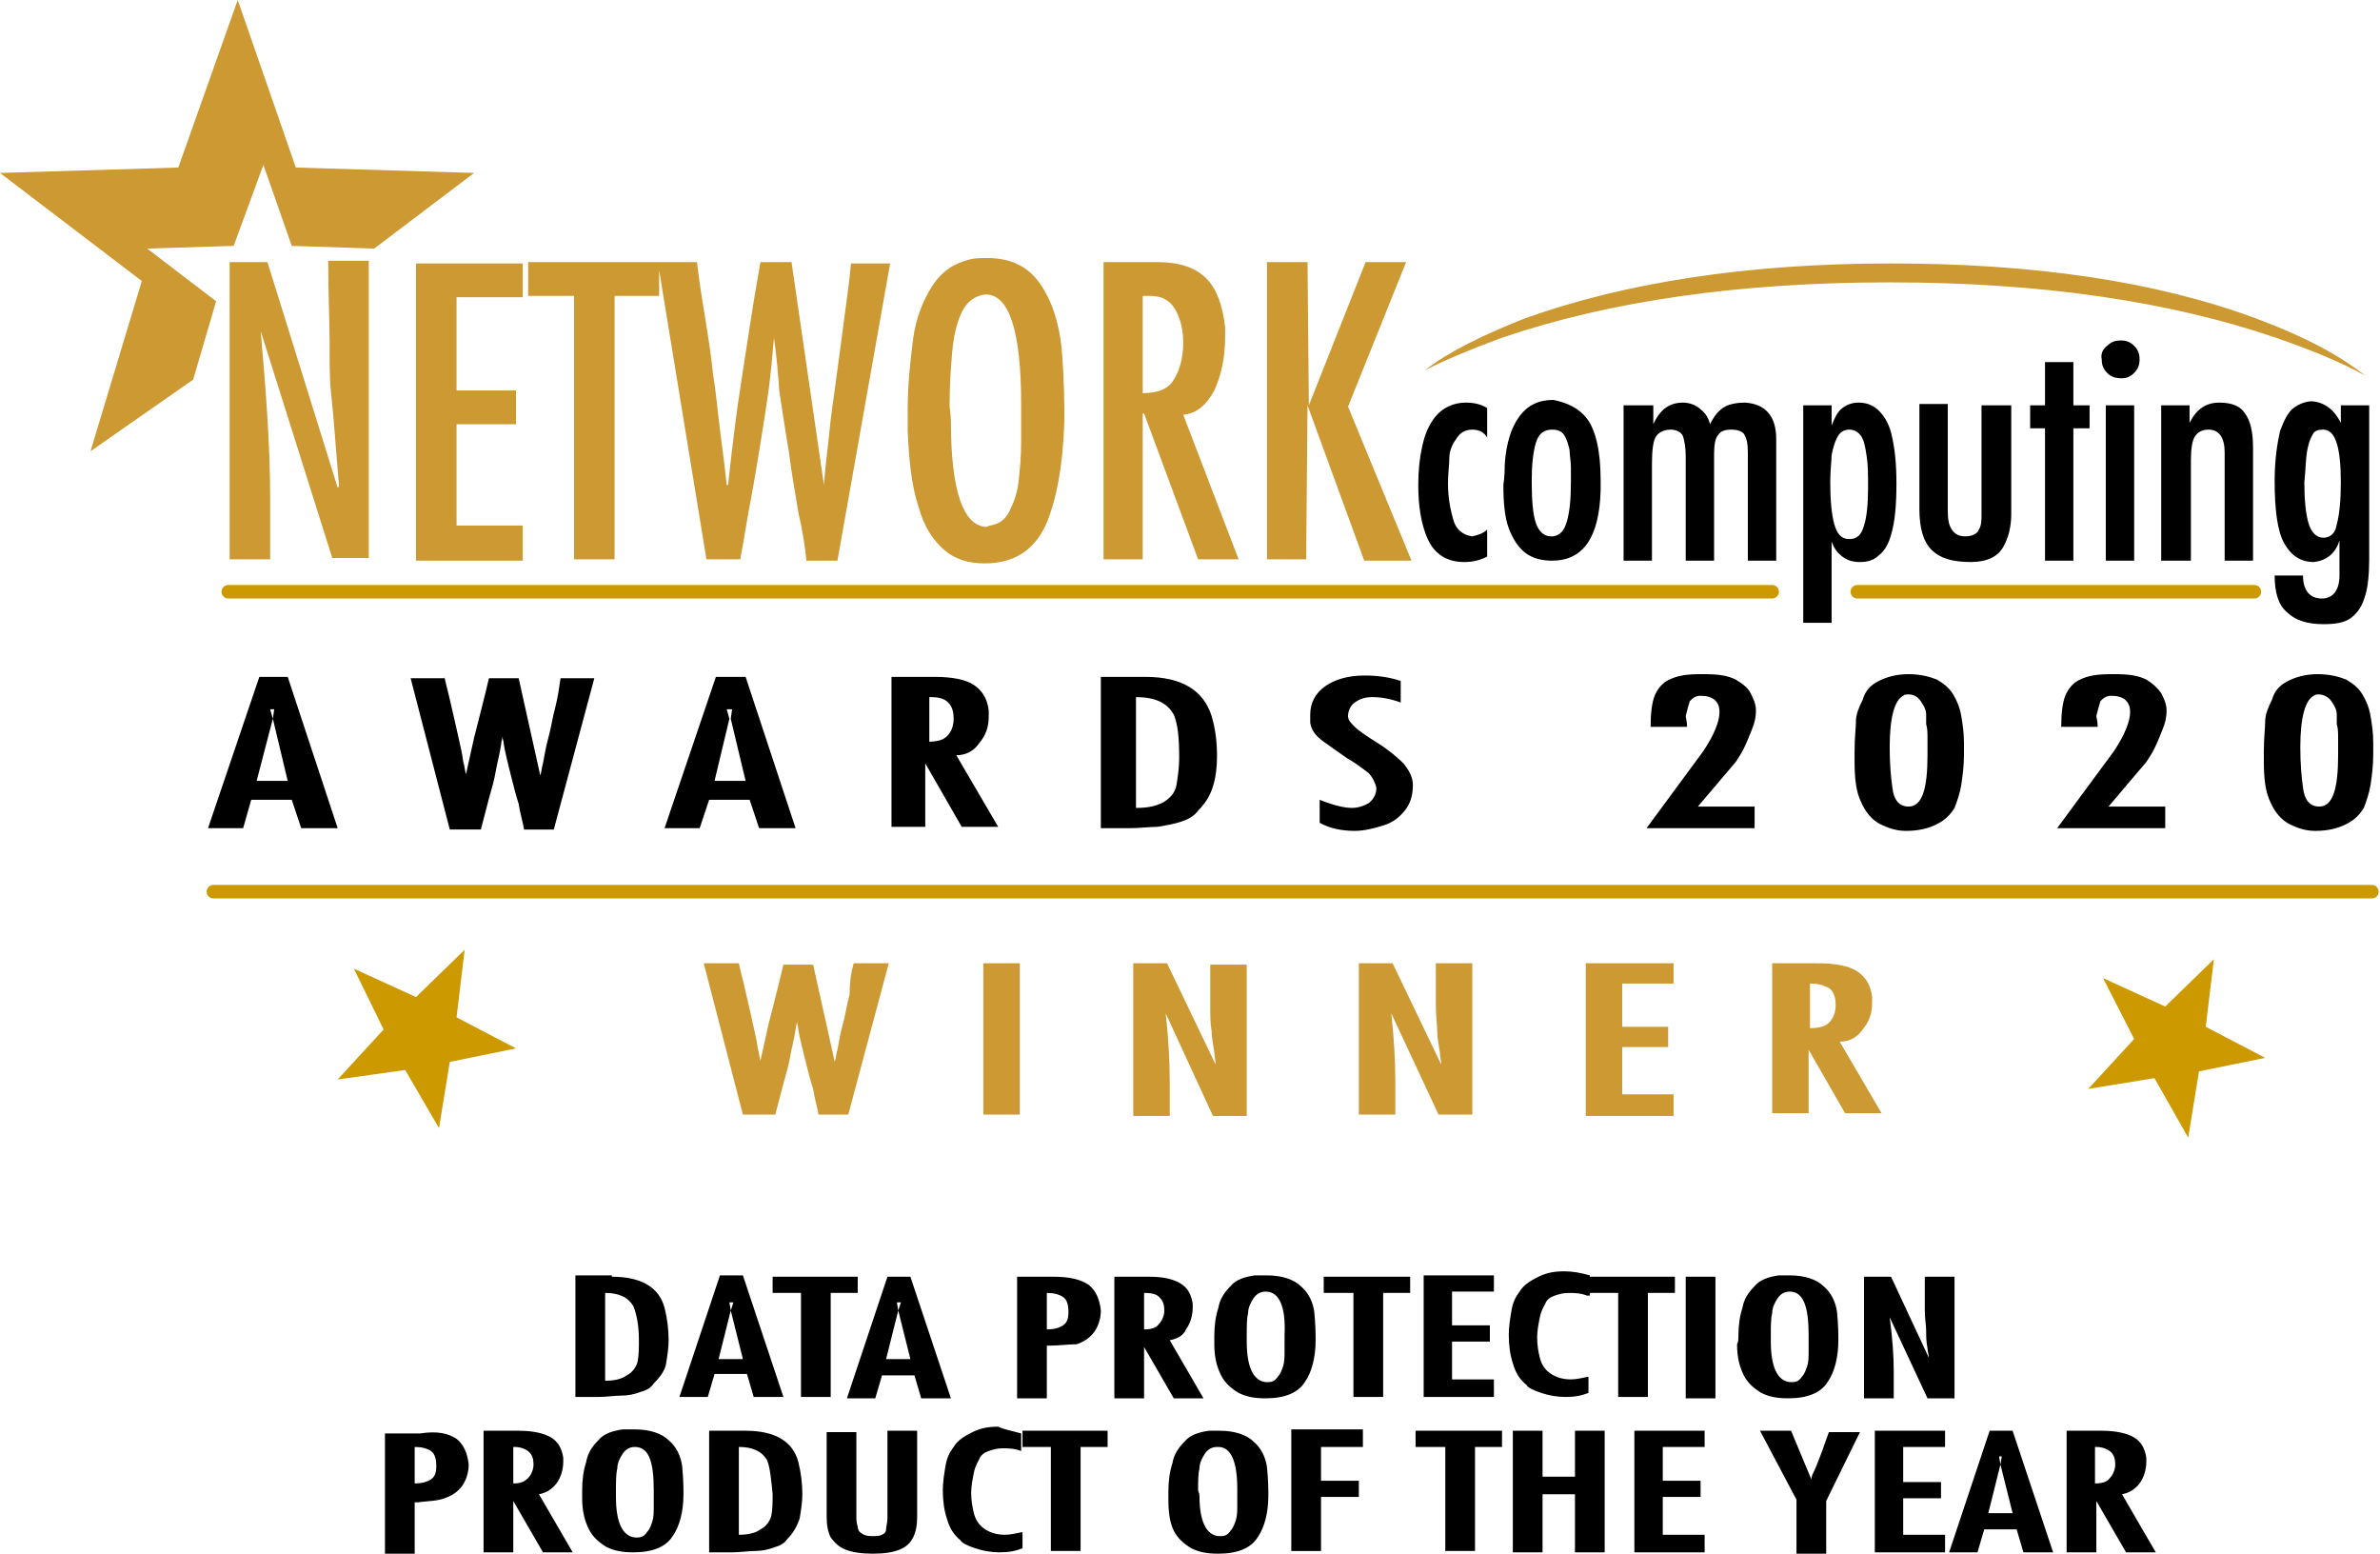 <?xml version="1.0" encoding="utf-8"?>
<!-- Generator: Adobe Illustrator 24.0.1, SVG Export Plug-In . SVG Version: 6.00 Build 0)  -->
<svg version="1.1" xmlns="http://www.w3.org/2000/svg" xmlns:xlink="http://www.w3.org/1999/xlink" x="0px" y="0px" width="176.2px"
	 height="115px" viewBox="0 0 176.2 115" style="enable-background:new 0 0 176.2 115;" xml:space="preserve">
<style type="text/css">
	.st0{fill-rule:evenodd;clip-rule:evenodd;fill:#CC9933;}
	.st1{fill-rule:evenodd;clip-rule:evenodd;fill:#CC9900;}
	.st2{fill-rule:evenodd;clip-rule:evenodd;}
	
		.st3{fill-rule:evenodd;clip-rule:evenodd;fill:none;stroke:#CC9900;stroke-linecap:round;stroke-linejoin:round;stroke-miterlimit:3;}
</style>
<g id="Layer_2">
	<polygon class="st0" points="17.3,18.2 10.9,18.4 16,22.3 14.3,28.1 6.7,33.4 10.5,20.8 0,12.8 13.2,12.4 17.6,0 21.9,12.4 
		35.1,12.8 27.7,18.4 21.6,18.2 19.5,12.2 	"/>
</g>
<g id="Layer_1">
	<path class="st0" d="M167.1,23.6c3.5,1.3,6.1,2.7,8,4.2c-1.8-1-4-1.9-6.6-2.8c-7.9-2.7-17.4-4.1-28.6-4.1
		c-11.2,0-20.8,1.4-28.7,4.1c-2.2,0.8-4.1,1.6-5.7,2.4c1.8-1.4,4.3-2.6,7.3-3.8c7.5-2.7,16.6-4.1,27.2-4.1
		C150.5,19.5,159.6,20.8,167.1,23.6z M84.6,21.9v7.2c1.1,0,1.9-0.3,2.3-1c0.4-0.6,0.7-1.6,0.7-2.7c0-1-0.2-1.8-0.6-2.5
		c-0.4-0.7-1-1-1.9-1H84.6z M85.7,19.4c1.6,0,2.8,0.4,3.6,1.2c0.8,0.8,1.2,2,1.4,3.6c0,0.2,0,0.5,0,0.8c0,1.5-0.3,2.8-0.8,3.9
		c-0.6,1.1-1.3,1.7-2.3,1.8l4.1,10.7h-3l-4-10.8h-0.1v10.8h-2.9v-22H85.7z M96.8,19.4l0.1,10.6l4.2-10.6h3l-4.3,10.7l4.7,11.4H101
		L96.8,30l-0.1,11.4h-2.9v-22H96.8z M77.4,38.9c-0.9,1.9-2.4,2.8-4.5,2.8c-1.2,0-2.2-0.3-3-1c-0.8-0.7-1.5-1.7-1.9-3.2
		c-0.5-1.5-0.7-3.3-0.8-5.6c0-0.7,0-1.2,0-1.6c0-1.9,0.2-3.6,0.4-5.2c0.2-1.5,0.7-2.8,1.4-3.9c0.7-1.1,1.6-1.7,2.8-2
		c0.4-0.1,0.8-0.1,1.3-0.1c1.7,0,3,0.6,3.9,1.9c0.9,1.3,1.4,2.9,1.6,4.8c0.2,2.5,0.2,4.3,0.2,5.3C78.7,34.5,78.2,37.1,77.4,38.9z
		 M106.3,74.4c0-0.8,0-1.8,0-3.1h2.7v11.2h-2.5L103,75c0.2,1.8,0.3,3.5,0.3,5c0,0.2,0,0.6,0,1.1c0,0.5,0,0.9,0,1.4h-2.7V71.3h2.5
		l3.6,7.5c0-0.3-0.1-0.6-0.1-0.9c-0.1-0.6-0.2-1.2-0.2-1.6C106.4,75.8,106.3,75.2,106.3,74.4z M123.9,72.8h-3.8V76h3.4v1.5h-3.4V81
		h3.8v1.6h-6.5V71.3h6.5V72.8z M86.6,80.1c0,0.2,0,0.6,0,1.1c0,0.5,0,0.9,0,1.4h-2.7V71.3h2.5l3.6,7.5c0-0.3-0.1-0.6-0.1-0.9
		c-0.1-0.6-0.2-1.2-0.2-1.6c-0.1-0.5-0.1-1.1-0.1-1.8c0-0.8,0-1.8,0-3.1h2.7v11.2h-2.5L86.3,75C86.5,76.8,86.6,78.5,86.6,80.1z
		 M134.1,72.8H134v3.3c0.6,0,1.1-0.1,1.4-0.4c0.3-0.3,0.5-0.7,0.5-1.3c0-0.5-0.1-0.9-0.4-1.2C135.2,73,134.7,72.8,134.1,72.8z
		 M134.6,71.3c1.3,0,2.3,0.2,2.9,0.6c0.6,0.4,1,1,1.1,1.9c0,0.1,0,0.3,0,0.4c0,0.8-0.2,1.4-0.7,2c-0.4,0.6-1,0.9-1.7,0.9l3.1,5.3
		h-2.7l-2.7-4.7v4.7h-2.7V71.3H134.6z M57.3,25c-0.1,1.1-0.2,2.4-0.4,3.9c-0.2,1.4-0.4,2.7-0.6,3.9c-0.2,1.2-0.4,2.5-0.7,4.1
		c-0.3,1.5-0.5,3-0.8,4.5h-2.5L48.8,20v1.9h-3.3v19.5h-3V21.9h-3.4v-2.5h12.5c0.1,0.9,0.3,2.3,0.6,4.1c0.3,1.8,0.5,3.3,0.6,4.3
		c0.2,1.1,0.3,2.4,0.5,4c0.2,1.6,0.4,3,0.5,4.1h0.1c0.3-2.7,0.6-5.3,1-7.8c0.4-2.5,0.8-5.4,1.4-8.7h2.3l2.4,16.5H61
		c0.1-1.5,0.3-2.8,0.4-3.9c0.1-1.1,0.3-2.4,0.5-3.9c0.2-1.5,0.4-3,0.6-4.5c0.2-1.5,0.4-2.9,0.5-4.1h2.9l-3.9,22h-2.3
		c-0.1-1.1-0.3-2.3-0.6-3.6c-0.2-1.3-0.5-2.8-0.7-4.5c-0.3-1.7-0.5-3.2-0.7-4.4C57.6,27.6,57.5,26.4,57.3,25L57.3,25z M70.5,26
		c-0.1,1.1-0.2,2.5-0.2,4c0,0.3,0.1,0.7,0.1,1.2c0,5.1,0.9,7.7,2.6,7.8c0.1,0,0.2-0.1,0.3-0.1c0.6-0.1,1.1-0.4,1.4-1
		c0.3-0.6,0.6-1.3,0.7-2.2c0.1-0.9,0.2-1.9,0.2-3c0-1.1,0-2.1,0-2.8c0-5.4-0.9-8.1-2.6-8.1h-0.1c-0.7,0.1-1.3,0.5-1.7,1.3
		C70.8,24,70.6,24.9,70.5,26z M33.8,21.9v7h4.4v2.5h-4.4v7.5h4.9v2.6h-7.9v-22h7.9v2.5H33.8z M19.3,24.5C19.7,29,20,33.1,20,36.8
		c0,0.6,0,1.4,0,2.3c0,1,0,1.7,0,2.3H17v-22h2.8l5.2,16.7l0.1-0.1c-0.1-1.2-0.2-2.4-0.3-3.7c-0.1-1.3-0.2-2.4-0.3-3.3
		c-0.1-0.9-0.1-2.1-0.1-3.7c0-1.5-0.1-3.5-0.1-6h3v22h-2.7L19.3,24.5L19.3,24.5z M63.2,71.3h2.6l-3,11.2h-2.2
		c-0.1-0.6-0.3-1.2-0.4-1.9c-0.2-0.6-0.4-1.4-0.6-2.2c-0.2-0.8-0.4-1.6-0.5-2.2c0-0.2-0.1-0.4-0.1-0.6c0,0.2-0.1,0.4-0.1,0.6
		c-0.1,0.7-0.3,1.4-0.4,2c-0.1,0.6-0.3,1.3-0.5,2c-0.2,0.8-0.4,1.5-0.6,2.3H55l-2.9-11.2h2.6c0.1,0.5,0.3,1.2,0.5,2.1
		c0.2,0.9,0.4,1.7,0.5,2.2c0.1,0.5,0.3,1.2,0.4,2c0.1,0.3,0.1,0.6,0.2,0.9c0.2-0.9,0.4-1.8,0.6-2.7c0.3-1.2,0.7-2.7,1.1-4.4h2.2
		l1.6,7.2c0.1-0.3,0.1-0.6,0.2-0.9c0.1-0.5,0.2-1.2,0.4-1.9c0.2-0.7,0.3-1.5,0.5-2.2C62.9,72.7,63,72,63.2,71.3z M75.5,82.5h-2.7
		V71.3h2.7V82.5z"/>
	<path class="st1" d="M155.7,72.4l4.6,2.1l3.6-3.5l-0.6,5l4.4,2.3l-4.9,1l-0.8,4.9l-2.5-4.4l-4.9,0.8l3.4-3.7L155.7,72.4z
		 M26.2,71.7l4.6,2.1l3.6-3.5l-0.6,5l4.4,2.3l-4.9,1l-0.8,4.9L30,79.2L25,79.9l3.4-3.7L26.2,71.7z"/>
	<path class="st2" d="M173.3,35.7c0-2.6-0.4-3.9-1.3-3.9c-0.4,0-0.7,0.1-0.8,0.4c-0.2,0.3-0.3,0.7-0.4,1.2c-0.1,0.6-0.1,1.3-0.2,2.3
		c0,1.3,0.1,2.3,0.3,3c0.2,0.7,0.6,1.1,1.1,1.1c0.5,0,0.9-0.3,1-1C173.2,38.1,173.3,37,173.3,35.7z M173.3,31.3V30h2.1v11.4
		c0,1.1-0.1,2.1-0.3,2.7c-0.2,0.7-0.5,1.2-1,1.6c-0.5,0.4-1.2,0.5-2.1,0.5c-1.2,0-2.1-0.3-2.7-0.9c-0.6-0.5-0.9-1.4-0.9-2.7h2.1
		c0,1.1,0.5,1.7,1.4,1.7c0.8,0,1.3-0.6,1.3-1.7v-2.6h0c-0.3,1-1,1.5-1.9,1.6c-1,0-1.7-0.5-2.2-1.4c-0.5-0.9-0.7-2.5-0.7-4.6
		c0-1.6,0.2-2.8,0.4-3.7c0.3-0.8,0.6-1.4,1-1.7c0.4-0.3,0.9-0.5,1.4-0.5C172.1,29.8,172.8,30.3,173.3,31.3L173.3,31.3z M153.5,26.8
		V30h1.2v1.7h-1.2v9.8h-2.1v-9.8h-1.1V30h1.1v-3.2H153.5z M156,25.6c0.3-0.3,0.6-0.4,1-0.4c0.4,0,0.7,0.1,1,0.4
		c0.3,0.3,0.4,0.6,0.4,1c0,0.4-0.1,0.7-0.4,1c-0.3,0.3-0.6,0.4-0.9,0.4c-0.5,0-0.8-0.1-1.1-0.4c-0.3-0.3-0.4-0.6-0.4-1
		C155.5,26.2,155.7,25.8,156,25.6z M137.8,32.3c-0.2-0.3-0.5-0.5-0.9-0.5c-0.4,0-0.7,0.2-0.9,0.6c-0.2,0.4-0.3,0.8-0.4,1.3
		c0,0.4-0.1,1.1-0.1,2c0,1.3,0.1,2.4,0.3,3.1c0.2,0.7,0.5,1.1,1.1,1.1c0.6,0,0.9-0.3,1.1-1c0.2-0.6,0.3-1.6,0.3-2.8
		c0-0.9,0-1.7-0.1-2.3C138.1,33.1,138,32.6,137.8,32.3z M139.1,30.4c0.4,0.4,0.7,0.9,0.9,1.6c0.3,1.2,0.4,2.4,0.4,3.8
		c0,1.5-0.1,2.8-0.4,3.8c-0.2,0.7-0.5,1.2-0.9,1.5c-0.4,0.4-0.9,0.5-1.4,0.5c-0.5,0-0.9-0.1-1.3-0.4c-0.4-0.3-0.6-0.6-0.8-1.1h0v6
		h-2.1V30h2.1v1.5h0c0.2-0.5,0.4-1,0.8-1.3c0.4-0.3,0.8-0.4,1.2-0.4C138.2,29.8,138.7,30,139.1,30.4z M144.5,39.2
		c0.2,0.3,0.5,0.5,1,0.5c0.5,0,0.9-0.2,1-0.5c0.2-0.3,0.2-0.7,0.2-1.2v-8h2.2l0,8c0,1-0.2,1.8-0.6,2.5c-0.4,0.7-1.2,1.1-2.4,1.1
		c-1.4,0-2.3-0.3-2.9-0.9c-0.6-0.6-0.9-1.6-0.9-3l0-7.8h2.1l0,7.9C144.2,38.5,144.3,38.9,144.5,39.2z M126.9,33.6v7.9h-2.1v-7.7
		c0-0.7-0.1-1.2-0.2-1.5c-0.1-0.3-0.5-0.5-0.9-0.5c-0.5,0-0.9,0.2-1.1,0.5c-0.2,0.3-0.3,1-0.3,2v7.2h-2.1V30h2.2v1.4h0
		c0.5-1.1,1.2-1.6,2.2-1.6c0.5,0,1,0.2,1.3,0.5c0.4,0.3,0.6,0.7,0.7,1.1h0c0.3-0.6,0.6-1,1.1-1.3c0.4-0.2,0.9-0.3,1.5-0.3
		c1.5,0.1,2.3,1,2.3,2.7v9h-2.1v-8c0-0.7-0.1-1.1-0.3-1.4c-0.2-0.2-0.5-0.3-0.9-0.3c-0.5,0-0.8,0.1-1,0.4
		C127,32.4,126.9,32.9,126.9,33.6z M129.6,51.3c0.2,0.4,0.4,0.8,0.4,1.3c0,0.5-0.1,0.9-0.3,1.4c-0.2,0.5-0.4,1-0.6,1.4
		c-0.2,0.4-0.4,0.7-0.6,1l-2.8,3.3h4.2v1.6h-8l4.2-5.7c0.8-1.2,1.2-2.2,1.2-2.9c0-0.8-0.5-1.2-1.4-1.2c-0.4,0-0.6,0.2-0.8,0.4
		c-0.1,0.3-0.2,0.7-0.3,1.1c0,0.1,0.1,0.4,0.1,0.8h-2.7c0-1,0.1-1.8,0.3-2.3c0.2-0.5,0.6-1,1.1-1.2c0.6-0.3,1.3-0.4,2.3-0.4h0.3
		c1,0,1.7,0.1,2.3,0.4C129,50.6,129.4,50.9,129.6,51.3z M141.3,51.4c-0.2,0-0.3,0-0.4,0.1c-0.6,0.3-1,1.5-1,3.8c0,1.3,0.1,2.3,0.2,3
		c0.1,0.9,0.5,1.4,1.2,1.4c1,0,1.4-1.3,1.4-3.8c0-0.4,0-0.8,0-1.2c0-0.4,0-0.8-0.1-1.1c0-0.4,0-0.6,0-0.7c0-0.4-0.2-0.7-0.4-1
		S141.7,51.4,141.3,51.4z M139.1,50.4c0.6-0.3,1.3-0.5,2.2-0.5c0.9,0,1.6,0.2,2.1,0.4c0.5,0.3,0.9,0.6,1.2,1.1
		c0.3,0.5,0.5,1,0.6,1.6c0.1,0.6,0.2,1.2,0.2,2c0,0.3,0,0.6,0,0.8c0,0.9-0.1,1.6-0.2,2.3c-0.1,0.6-0.3,1.2-0.5,1.7
		c-0.3,0.5-0.7,0.9-1.3,1.2c-0.6,0.3-1.3,0.5-2.3,0.5c-0.7,0-1.3-0.2-1.9-0.5c-0.6-0.3-1.1-0.9-1.4-1.6c-0.4-0.8-0.5-1.8-0.5-3.1
		c0-0.1,0-0.2,0-0.3c0-0.1,0-0.3,0-0.4c0-1,0.1-1.7,0.1-2.2c0-0.5,0.2-1,0.5-1.6C138.1,51.1,138.5,50.7,139.1,50.4z M166.2,30.6
		c0.4,0.5,0.6,1.4,0.6,2.5v8.4h-2.1v-8c0-1.1-0.4-1.7-1.2-1.7c-0.5,0-0.8,0.2-1,0.5c-0.2,0.3-0.3,0.9-0.3,1.8v7.4H160V30h2.1v1.3h0
		c0.5-1,1.2-1.5,2.2-1.5C165.3,29.8,165.9,30.1,166.2,30.6z M158,30v11.5h-2.1V30H158z M84.8,50.1c2.7,0,4.3,1,4.9,2.9
		c0.3,1,0.4,2,0.4,3c0,0.8-0.1,1.6-0.3,2.2c-0.2,0.7-0.6,1.3-1.1,1.8c-0.2,0.3-0.6,0.6-1.2,0.8c-0.6,0.2-1.2,0.3-1.8,0.4
		c-0.6,0-1.3,0.1-2.1,0.1h-2.1V50.1H84.8z M84.1,51.6l0,8.2c0.8,0,1.4-0.1,2-0.4c0.5-0.3,0.9-0.7,1-1.3c0.1-0.6,0.2-1.3,0.2-2
		c0-1.5-0.1-2.5-0.4-3.2C86.4,52,85.5,51.6,84.1,51.6z M97,53.5c0-0.2,0-0.4,0-0.6c0-0.9,0.4-1.6,1.1-2.1c0.7-0.5,1.7-0.8,2.9-0.8
		c0.9,0,1.8,0.1,2.7,0.4V52c-0.8-0.3-1.5-0.4-2.1-0.4c-0.5,0-0.9,0.1-1.3,0.4c-0.3,0.2-0.5,0.6-0.5,1c0,0.3,0.2,0.5,0.5,0.8
		c0.3,0.3,0.9,0.7,1.7,1.2c0.8,0.5,1.5,1.1,1.9,1.5c0.4,0.5,0.7,1,0.7,1.6c0,0.8-0.2,1.4-0.6,1.9c-0.4,0.5-0.9,0.9-1.6,1.1
		c-0.6,0.2-1.4,0.4-2.1,0.4c-1,0-1.9-0.2-2.6-0.6v-1.7c1,0.4,1.8,0.6,2.4,0.6c0.5,0,1-0.2,1.3-0.4c0.3-0.3,0.5-0.6,0.5-1.1
		c-0.1-0.4-0.3-0.8-0.6-1.1c-0.4-0.3-0.9-0.7-1.6-1.1c-0.7-0.5-1.3-0.9-1.7-1.2C97.3,54.4,97.1,54,97,53.5z M117.5,31
		c0.6,0.8,1,2.3,1,4.5c0,0.1,0,0.2,0,0.4c0,0.2,0,0.3,0,0.4c-0.1,3.5-1.3,5.2-3.6,5.2c-0.8,0-1.5-0.2-2-0.6c-0.5-0.4-0.9-1-1.2-1.8
		c-0.3-0.8-0.4-1.9-0.4-3.2c0.1-0.7,0.1-1.2,0.1-1.5c0.1-1.6,0.5-2.8,1.1-3.6c0.6-0.8,1.4-1.2,2.5-1.2C116,29.8,116.9,30.2,117.5,31
		z M115.8,32.2c-0.2-0.3-0.5-0.4-0.9-0.4c-0.6,0-1,0.3-1.2,1c-0.2,0.7-0.3,1.6-0.3,2.7c0,0.1,0,0.1,0,0.2c0,1.4,0.1,2.4,0.3,3
		c0.2,0.6,0.6,1,1.1,1c0,0,0.1,0,0.2,0c0.5-0.1,0.8-0.4,1-1.1c0.2-0.7,0.3-1.6,0.3-2.9c0-0.3,0-0.6,0-1.1c0-0.5-0.1-0.9-0.1-1.3
		C116.1,32.9,116,32.5,115.8,32.2z M107.3,33.9c0,0.5-0.1,1.1-0.1,1.9c0,1.1,0.2,2,0.4,2.7c0.2,0.7,0.7,1.1,1.4,1.2
		c0.4-0.1,0.8-0.2,1.1-0.5v2c-0.6,0.3-1.1,0.4-1.7,0.4c-1.3,0-2.2-0.6-2.7-1.7c-0.5-1.1-0.7-2.5-0.7-4c0-1.1,0.1-2,0.3-2.9
		c0.2-0.9,0.5-1.6,1-2.2c0.5-0.6,1.3-1,2.2-1c0.6,0,1.1,0.1,1.6,0.4v2.2h0c-0.2-0.4-0.6-0.6-1.1-0.6c-0.5,0-0.9,0.2-1.2,0.7
		C107.5,32.9,107.3,33.4,107.3,33.9z M93.7,95.6c-0.4,0-0.7,0.2-0.9,0.5c-0.2,0.3-0.4,0.7-0.4,1.1c-0.1,0.4-0.1,1-0.1,1.6
		c0,0.1,0,0.3,0,0.5c0,1.9,0.5,2.9,1.4,3c0,0,0.1,0,0.2,0c0.3,0,0.5-0.1,0.7-0.4c0.2-0.2,0.3-0.5,0.4-0.8c0.1-0.3,0.1-0.7,0.1-1.2
		c0-0.4,0-0.8,0-1.1C95.2,96.7,94.7,95.6,93.7,95.6L93.7,95.6z M93.8,94.4c1.1,0,2,0.3,2.5,0.8c0.6,0.5,0.9,1.2,1,1.9
		c0.1,1,0.1,1.7,0.1,2.1c0,1.3-0.3,2.4-0.8,3.1c-0.5,0.8-1.5,1.2-2.9,1.2c-0.8,0-1.4-0.1-2-0.4c-0.5-0.3-1-0.7-1.3-1.3
		c-0.3-0.6-0.5-1.3-0.5-2.3c0-0.3,0-0.5,0-0.6c0-0.8,0.1-1.5,0.3-2.1c0.1-0.6,0.4-1.1,0.9-1.6c0.4-0.5,1.1-0.7,1.8-0.8
		C93.2,94.4,93.5,94.4,93.8,94.4z M98,95.7v-1.2h6.4v1.2h-2v7.7h-2.2v-7.7H98z M77.5,95.7v2.7c0.5,0,0.9-0.1,1.2-0.3
		c0.3-0.2,0.4-0.5,0.4-1c0-0.5-0.1-0.9-0.4-1.1C78.4,95.8,78,95.7,77.5,95.7z M77.7,99.6c-0.1,0-0.2,0-0.2,0v3.9h-2.2v-9H78
		c1.2,0,2,0.2,2.6,0.6c0.5,0.4,0.8,1,0.9,1.9c0,0.6-0.2,1.2-0.5,1.6c-0.3,0.4-0.7,0.7-1.3,0.9C79.1,99.5,78.4,99.6,77.7,99.6z
		 M84.7,95.7v2.7c0.5,0,0.9-0.1,1.1-0.4c0.2-0.2,0.4-0.6,0.4-1c0-0.4-0.1-0.7-0.3-0.9C85.7,95.8,85.3,95.7,84.7,95.7L84.7,95.7z
		 M86.6,99.2l2.5,4.3h-2.2l-2.2-3.8v3.8h-2.2v-9h2.6c1.1,0,1.8,0.2,2.3,0.5c0.5,0.3,0.8,0.8,0.9,1.5c0,0.1,0,0.2,0,0.3
		c0,0.6-0.2,1.2-0.5,1.6C87.6,98.9,87.1,99.1,86.6,99.2z M80,107.1v7.7h-2.2v-7.7h-2.1v-1.2H82v1.2H80z M88.8,110.7
		c0,1.9,0.5,2.9,1.4,3c0,0,0.1,0,0.2,0c0.3,0,0.5-0.1,0.7-0.4c0.2-0.2,0.3-0.5,0.4-0.8c0.1-0.3,0.1-0.7,0.1-1.2c0-0.4,0-0.8,0-1.1
		c0-2.1-0.5-3.1-1.4-3.1h-0.1c-0.4,0-0.7,0.2-0.9,0.5c-0.2,0.3-0.4,0.7-0.4,1.1c-0.1,0.4-0.1,1-0.1,1.6
		C88.7,110.4,88.8,110.5,88.8,110.7z M86.5,111c0-0.3,0-0.5,0-0.6c0-0.8,0.1-1.5,0.3-2.1c0.1-0.6,0.4-1.1,0.9-1.6
		c0.4-0.5,1.1-0.7,1.8-0.8c0.3,0,0.6,0,0.8,0c1.1,0,2,0.3,2.5,0.8c0.6,0.5,0.9,1.2,1,1.9c0.1,1,0.1,1.7,0.1,2.1
		c0,1.3-0.3,2.4-0.8,3.1c-0.5,0.8-1.5,1.2-2.9,1.2c-0.8,0-1.4-0.1-2-0.4c-0.5-0.3-1-0.7-1.3-1.3C86.6,112.7,86.5,111.9,86.5,111z
		 M100.9,105.9v1.2h-3.1v2.5h2.8v1.2h-2.8v4h-2.2v-9H100.9z M117.6,94.5h6.4v1.2h-2v7.7h-2.2v-7.7h-2.1V94.5z M117.5,95.9
		c-0.5-0.2-1-0.2-1.4-0.2c-0.4,0-0.7,0.1-1,0.2c-0.3,0.1-0.6,0.3-0.7,0.6c-0.1,0.2-0.3,0.5-0.4,1c-0.1,0.5-0.2,1-0.2,1.5
		c0,0.6,0.1,1.1,0.2,1.5c0.1,0.4,0.3,0.8,0.7,1.1c0.4,0.3,0.9,0.5,1.6,0.5c0.4,0,0.8-0.1,1.3-0.2v1.2c-0.5,0.2-1,0.3-1.7,0.3
		c-0.6,0-1.2-0.1-1.8-0.3c-0.6-0.2-1-0.4-1.1-0.6c-0.5-0.4-0.8-0.9-1-1.6c-0.2-0.6-0.3-1.3-0.3-2.1c0-0.6,0.1-1.2,0.2-1.8
		c0.1-0.6,0.3-1,0.6-1.4c0.3-0.5,0.8-0.8,1.4-1.1c0.6-0.3,1.2-0.4,1.9-0.4c0.6,0,1.2,0.1,1.9,0.3V95.9z M107.5,99.4v2.7h3.1v1.3
		h-5.2v-9h5.2v1.2h-3.1v2.5h2.8v1.2H107.5z M104.8,107.1v-1.2h6.4v1.2h-2v7.7h-2.2v-7.7H104.8z M118.8,105.9v9h-2.2v-4.3h-2.4v4.3
		h-2.2v-9h2.2v3.4h2.4v-3.4H118.8z M123.1,113.6h3.1v1.3h-5.2v-9h5.2v1.2h-3.1v2.5h2.8v1.2h-2.8V113.6z M124.8,94.5h2.2v9h-2.2V94.5
		z M144.7,94.5v9h-2l-2.8-6c0.2,1.5,0.3,2.8,0.3,4c0,0.2,0,0.5,0,0.9c0,0.4,0,0.7,0,1.1H138v-9h2l2.8,6c0-0.2-0.1-0.5-0.1-0.7
		c-0.1-0.5-0.1-0.9-0.1-1.3c0-0.4-0.1-0.9-0.1-1.5c0-0.6,0-1.4,0-2.5H144.7z M128.7,98.9c0-0.8,0.1-1.5,0.3-2.1
		c0.1-0.6,0.4-1.1,0.9-1.6c0.4-0.5,1.1-0.7,1.8-0.8c0.3,0,0.6,0,0.8,0c1.1,0,2,0.3,2.5,0.8c0.6,0.5,0.9,1.2,1,1.9
		c0.1,1,0.1,1.7,0.1,2.1c0,1.3-0.3,2.4-0.8,3.1c-0.5,0.8-1.5,1.2-2.9,1.2c-0.8,0-1.4-0.1-2-0.4c-0.5-0.3-1-0.7-1.3-1.3
		c-0.3-0.6-0.5-1.3-0.5-2.3C128.7,99.3,128.7,99.1,128.7,98.9z M132.5,95.6c-0.4,0-0.7,0.2-0.9,0.5c-0.2,0.3-0.4,0.7-0.4,1.1
		c-0.1,0.4-0.1,1-0.1,1.6c0,0.1,0,0.3,0,0.5c0,1.9,0.5,2.9,1.4,3c0,0,0.1,0,0.2,0c0.3,0,0.5-0.1,0.7-0.4c0.2-0.2,0.3-0.5,0.4-0.8
		c0.1-0.3,0.1-0.7,0.1-1.2c0-0.4,0-0.8,0-1.1C133.9,96.7,133.5,95.6,132.5,95.6L132.5,95.6z M134.9,107.4c0.2-0.6,0.4-1.1,0.5-1.4
		h2.3l-2.5,5.1v3.9H133V111l-2.7-5.1h2.3l1.5,3.6c0-0.2,0.1-0.4,0.2-0.6C134.5,108.5,134.7,107.9,134.9,107.4z M140.9,109.7h2.8v1.2
		h-2.8v2.7h3.1v1.3h-5.2v-9h5.2v1.2h-3.1V109.7z M148.2,107.8H148l0.1,0.6l-0.9,3.6h1.8l-0.9-3.6L148.2,107.8z M158,106.4
		c0.5,0.3,0.8,0.8,0.9,1.5c0,0.1,0,0.2,0,0.3c0,0.6-0.2,1.2-0.5,1.6c-0.4,0.5-0.8,0.7-1.3,0.8l2.5,4.3h-2.2l-2.2-3.8v3.8H153v-9h2.6
		C156.7,105.9,157.5,106.1,158,106.4z M156.3,107.5c-0.2-0.2-0.6-0.4-1.1-0.4h-0.1v2.7c0.5,0,0.9-0.1,1.1-0.4c0.2-0.2,0.4-0.6,0.4-1
		C156.6,108,156.5,107.7,156.3,107.5z M149,105.9l3,9h-2.2l-0.5-1.7h-2.4l-0.5,1.7h-2.1l3-9H149z M32.9,50.1
		c0.1,0.5,0.3,1.2,0.5,2.1c0.2,0.9,0.4,1.7,0.5,2.2c0.1,0.5,0.3,1.2,0.4,2c0.1,0.3,0.1,0.6,0.2,0.9c0.2-0.9,0.4-1.8,0.6-2.7
		c0.3-1.2,0.7-2.7,1.1-4.4h2.2l1.6,7.2c0.1-0.3,0.1-0.6,0.2-0.9c0.1-0.5,0.2-1.2,0.4-1.9c0.2-0.7,0.3-1.5,0.5-2.2
		c0.2-0.8,0.3-1.5,0.4-2.2H44l-3,11.2h-2.2c-0.1-0.6-0.3-1.2-0.4-1.9c-0.2-0.6-0.4-1.4-0.6-2.2c-0.2-0.8-0.4-1.6-0.5-2.2
		c0-0.2-0.1-0.4-0.1-0.6c0,0.2-0.1,0.4-0.1,0.6c-0.1,0.7-0.3,1.4-0.4,2c-0.1,0.6-0.3,1.3-0.5,2c-0.2,0.8-0.4,1.5-0.6,2.3h-2.3
		l-2.9-11.2H32.9z M54.2,52.5h-0.4l0.2,0.7l-1.1,4.6h2.3l-1.1-4.6L54.2,52.5z M68.7,54.9c0.6,0,1.1-0.1,1.4-0.4
		c0.3-0.3,0.5-0.7,0.5-1.3c0-0.5-0.1-0.9-0.4-1.2c-0.3-0.3-0.7-0.4-1.3-0.4h-0.1V54.9z M69.2,50.1c1.3,0,2.3,0.2,2.9,0.6
		c0.6,0.4,1,1,1.1,1.9c0,0.1,0,0.3,0,0.4c0,0.8-0.2,1.4-0.7,2c-0.4,0.6-1,0.9-1.7,0.9l3.1,5.3h-2.7l-2.7-4.7v4.7H66V50.1H69.2z
		 M55.2,50.1l3.7,11.2h-2.7l-0.7-2.1h-3l-0.7,2.1h-2.6L53,50.1H55.2z M21.3,50.1L25,61.3h-2.7l-0.7-2.1h-3L18,61.3h-2.6l3.8-11.2
		H21.3z M20.3,52.5H20l0.2,0.7L19,57.8h2.3l-1.1-4.6L20.3,52.5z M45.3,94.5c2.2,0,3.5,0.8,3.9,2.3c0.2,0.8,0.3,1.6,0.3,2.4
		c0,0.6-0.1,1.2-0.2,1.8c-0.1,0.5-0.5,1-0.9,1.4c-0.2,0.3-0.5,0.5-0.9,0.6c-0.5,0.2-1,0.3-1.5,0.3c-0.5,0-1.1,0.1-1.7,0.1h-1.7v-9
		H45.3z M46.9,96.7c-0.4-0.7-1.1-1-2.1-1l0,6.5c0.6,0,1.2-0.1,1.6-0.4c0.4-0.2,0.7-0.6,0.8-1c0.1-0.5,0.1-1,0.1-1.6
		C47.3,98,47.1,97.2,46.9,96.7z M40.8,106.4c0.5,0.3,0.8,0.8,0.9,1.5c0,0.1,0,0.2,0,0.3c0,0.6-0.2,1.2-0.5,1.6
		c-0.4,0.5-0.8,0.7-1.3,0.8l2.5,4.3h-2.2l-2.2-3.8v3.8h-2.2v-9h2.6C39.5,105.9,40.3,106.1,40.8,106.4z M33.8,106.5
		c0.5,0.4,0.8,1,0.9,1.9c0,0.6-0.2,1.2-0.5,1.6c-0.3,0.4-0.7,0.7-1.3,0.9c-0.5,0.2-1.2,0.2-2,0.3c-0.1,0-0.2,0-0.2,0v3.9h-2.2v-9
		h2.6C32.4,105.9,33.2,106.1,33.8,106.5z M30.7,109.8c0.5,0,0.9-0.1,1.2-0.3c0.3-0.2,0.4-0.5,0.4-1c0-0.5-0.1-0.9-0.4-1.1
		c-0.3-0.2-0.7-0.3-1.2-0.3V109.8z M39.1,109.4c0.2-0.2,0.4-0.6,0.4-1c0-0.4-0.1-0.7-0.3-0.9c-0.2-0.2-0.6-0.4-1.1-0.4H38v2.7
		C38.5,109.8,38.8,109.7,39.1,109.4z M52.4,103.4h-2.1l3-9H55l3,9h-2.2l-0.5-1.7h-2.4L52.4,103.4z M47,105.8c1.1,0,2,0.3,2.5,0.8
		c0.6,0.5,0.9,1.2,1,1.9c0.1,1,0.1,1.7,0.1,2.1c0,1.3-0.3,2.4-0.8,3.1c-0.5,0.8-1.5,1.2-2.9,1.2c-0.8,0-1.4-0.1-2-0.4
		c-0.5-0.3-1-0.7-1.3-1.3c-0.3-0.6-0.5-1.3-0.5-2.3c0-0.3,0-0.5,0-0.6c0-0.8,0.1-1.5,0.3-2.1c0.1-0.6,0.4-1.1,0.9-1.6
		c0.4-0.5,1.1-0.7,1.8-0.8C46.5,105.8,46.7,105.8,47,105.8z M47,107.1c-0.4,0-0.7,0.2-0.9,0.5c-0.2,0.3-0.4,0.7-0.4,1.1
		c-0.1,0.4-0.1,1-0.1,1.6c0,0.1,0,0.3,0,0.5c0,1.9,0.5,2.9,1.4,3c0,0,0.1,0,0.2,0c0.3,0,0.5-0.1,0.7-0.4c0.2-0.2,0.3-0.5,0.4-0.8
		c0.1-0.3,0.1-0.7,0.1-1.2c0-0.4,0-0.8,0-1.1C48.4,108.1,48,107.1,47,107.1L47,107.1z M67.4,94.5l3,9h-2.2l-0.5-1.7h-2.4l-0.5,1.7
		h-2.1l3-9H67.4z M66.7,96.4h-0.3l0.1,0.6l-0.9,3.6h1.8L66.5,97L66.7,96.4z M63.5,94.5v1.2h-2v7.7h-2.2v-7.7h-2.1v-1.2H63.5z
		 M54.3,96.4H54l0.1,0.6l-0.9,3.6H55L54.1,97L54.3,96.4z M63.4,105.9v6.2c0,0.4,0,0.6,0.1,0.9c0,0.2,0.1,0.4,0.3,0.5
		c0.1,0.1,0.4,0.2,0.7,0.2c0.4,0,0.6,0,0.8-0.1c0.2-0.1,0.3-0.2,0.3-0.4c0-0.2,0.1-0.5,0.1-0.8v-6.5h2.2l0,6.4
		c0,0.6-0.1,1.1-0.3,1.5c-0.2,0.4-0.5,0.7-1,0.9c-0.5,0.2-1.1,0.3-2,0.3c-0.8,0-1.5-0.1-2-0.3c-0.5-0.2-0.8-0.5-1.1-0.9
		c-0.2-0.4-0.3-0.9-0.3-1.5v-6.3H63.4z M56.8,108.1c-0.4-0.7-1.1-1-2.1-1l0,6.5c0.6,0,1.2-0.1,1.6-0.4c0.4-0.2,0.7-0.6,0.8-1
		c0.1-0.5,0.1-1,0.1-1.6C57.1,109.5,57,108.6,56.8,108.1z M58.3,113.9c-0.2,0.3-0.5,0.5-0.9,0.6c-0.5,0.2-1,0.3-1.5,0.3
		c-0.5,0-1.1,0.1-1.7,0.1h-1.7v-9h2.7c2.2,0,3.5,0.8,3.9,2.3c0.2,0.8,0.3,1.6,0.3,2.4c0,0.6-0.1,1.2-0.2,1.8
		C59,113,58.7,113.5,58.3,113.9z M75.6,106.1v1.3c-0.5-0.2-1-0.2-1.4-0.2c-0.4,0-0.7,0.1-1,0.2c-0.3,0.1-0.6,0.3-0.7,0.6
		c-0.1,0.2-0.3,0.5-0.4,1c-0.1,0.5-0.2,1-0.2,1.5c0,0.6,0.1,1.1,0.2,1.5c0.1,0.4,0.3,0.8,0.7,1.1c0.4,0.3,0.9,0.5,1.6,0.5
		c0.4,0,0.8-0.1,1.3-0.2v1.2c-0.5,0.2-1,0.3-1.7,0.3c-0.6,0-1.2-0.1-1.8-0.3c-0.6-0.2-1-0.4-1.1-0.6c-0.5-0.4-0.8-0.9-1-1.6
		c-0.2-0.6-0.3-1.3-0.3-2.1c0-0.6,0.1-1.2,0.2-1.8c0.1-0.6,0.3-1,0.6-1.4c0.3-0.5,0.8-0.8,1.4-1.1c0.6-0.3,1.2-0.4,1.9-0.4
		C74.3,105.8,74.9,105.9,75.6,106.1z M160,51.3c0.2,0.4,0.4,0.8,0.4,1.3c0,0.5-0.1,0.9-0.3,1.4c-0.2,0.5-0.4,1-0.6,1.4
		c-0.2,0.4-0.4,0.7-0.6,1l-2.8,3.3h4.2v1.6h-8l4.2-5.7c0.8-1.2,1.2-2.2,1.2-2.9c0-0.8-0.5-1.2-1.4-1.2c-0.4,0-0.6,0.2-0.8,0.4
		c-0.1,0.3-0.2,0.7-0.3,1.1c0,0.1,0.1,0.4,0.1,0.8h-2.7c0-1,0.1-1.8,0.3-2.3c0.2-0.5,0.6-1,1.1-1.2c0.6-0.3,1.3-0.4,2.3-0.4h0.3
		c1,0,1.7,0.1,2.3,0.4C159.4,50.6,159.7,50.9,160,51.3z M171.7,51.4c-0.2,0-0.3,0-0.4,0.1c-0.6,0.3-1,1.5-1,3.8c0,1.3,0.1,2.3,0.2,3
		c0.1,0.9,0.5,1.4,1.2,1.4c1,0,1.4-1.3,1.4-3.8c0-0.4,0-0.8,0-1.2c0-0.4,0-0.8-0.1-1.1c0-0.4,0-0.6,0-0.7c0-0.4-0.2-0.7-0.4-1
		S172,51.4,171.7,51.4z M169.4,50.4c0.6-0.3,1.3-0.5,2.2-0.5c0.9,0,1.6,0.2,2.1,0.4c0.5,0.3,0.9,0.6,1.2,1.1c0.3,0.5,0.5,1,0.6,1.6
		c0.1,0.6,0.2,1.2,0.2,2c0,0.3,0,0.6,0,0.8c0,0.9-0.1,1.6-0.2,2.3c-0.1,0.6-0.3,1.2-0.5,1.7c-0.3,0.5-0.7,0.9-1.3,1.2
		c-0.6,0.3-1.3,0.5-2.3,0.5c-0.7,0-1.3-0.2-1.9-0.5c-0.6-0.3-1.1-0.9-1.4-1.6c-0.4-0.8-0.5-1.8-0.5-3.1c0-0.1,0-0.2,0-0.3
		c0-0.1,0-0.3,0-0.4c0-1,0.1-1.7,0.1-2.2c0-0.5,0.2-1,0.5-1.6C168.4,51.1,168.8,50.7,169.4,50.4z"/>
	<path class="st3" d="M137.5,43.8h29.4 M16.9,43.8h114.3 M15.8,66h159.8"/>
</g>
</svg>
